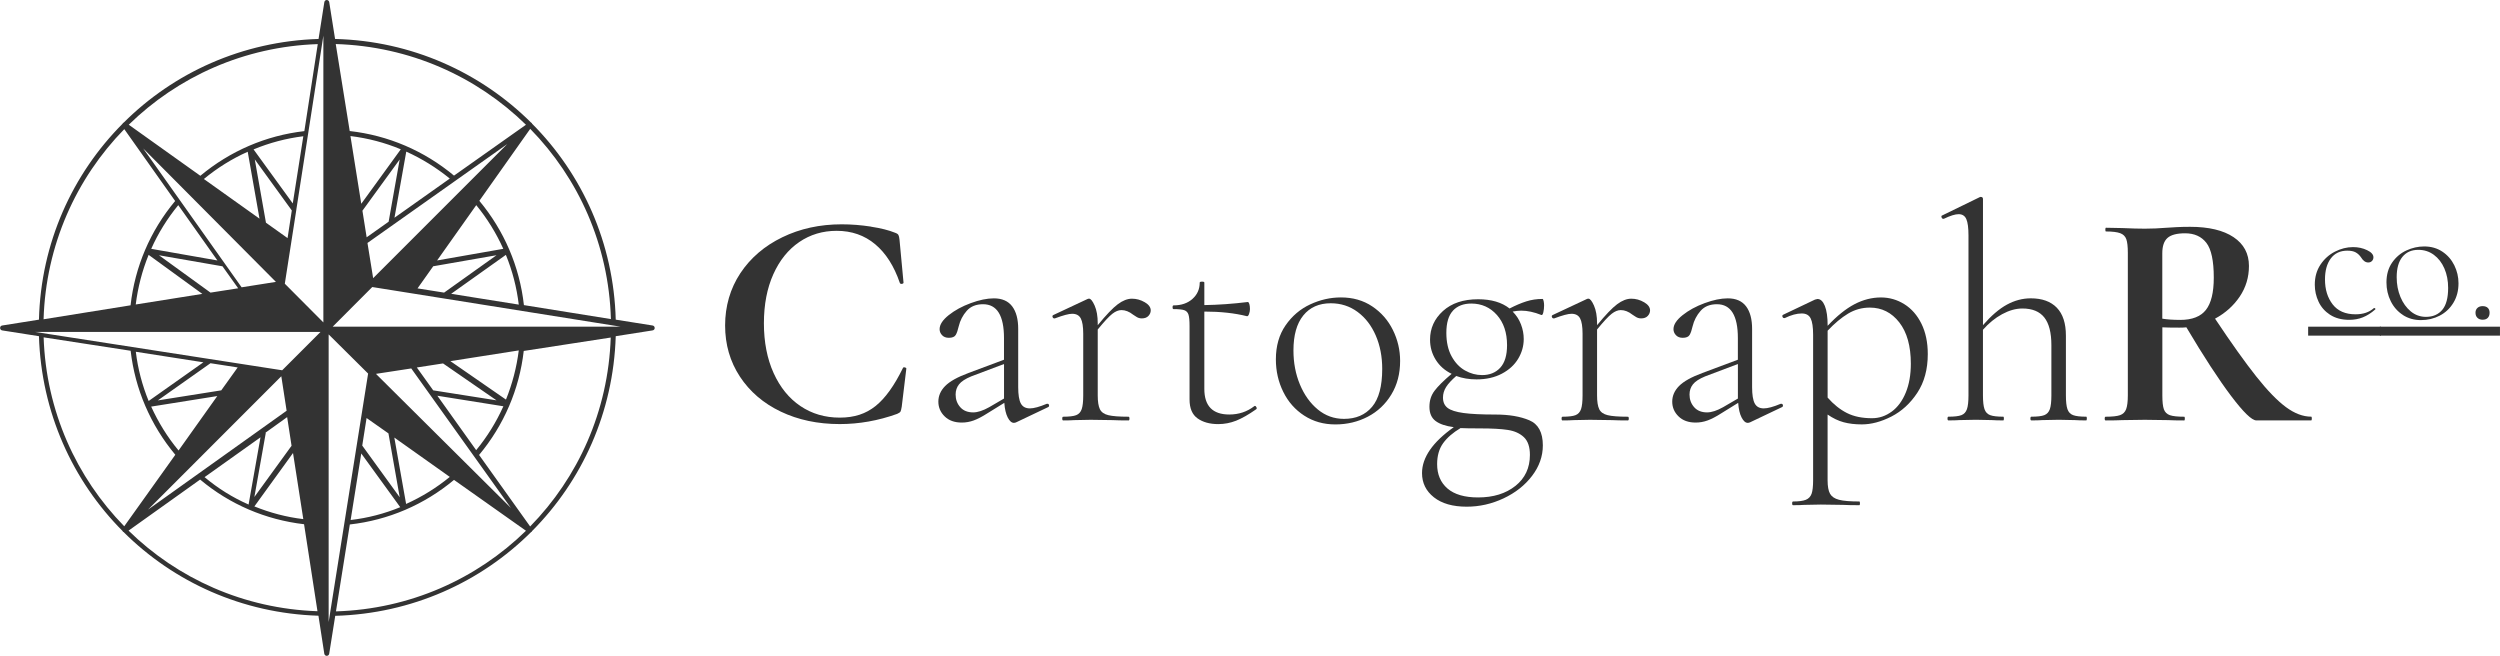 <?xml version="1.0" encoding="UTF-8"?>
<svg id="Layer_1" data-name="Layer 1" xmlns="http://www.w3.org/2000/svg" viewBox="0 0 941.51 247">
  <defs>
    <style>
      .cls-1 {
        isolation: isolate;
      }

      .cls-2 {
        fill: #333;
        stroke-width: 0px;
      }
    </style>
  </defs>
  <path class="cls-2" d="m246.56,123.53c0-.51-.34-.88-.81-.95l-13.86-2.2c-.75-28.9-12.64-54.85-31.54-73.83-.03-.07-.03-.2-.1-.24-.03-.07-.14-.07-.2-.1-19.01-18.91-45-30.8-73.86-31.54l-2.2-13.86c-.07-.44-.44-.81-.91-.81h-.03c-.44,0-.85.34-.91.85l-2.17,13.82c-28.7.88-54.55,12.71-73.42,31.54-.07.03-.17.03-.24.1-.07.03-.07.17-.1.24-18.91,18.97-30.8,44.93-31.54,73.83l-13.82,2.2c-.51.07-.81.44-.81.95,0,.44.34.85.81.91l13.82,2.17c.88,28.7,12.71,54.52,31.54,73.42.03.07.03.17.1.24.03.07.17.03.2.07,18.91,18.84,44.72,30.66,73.42,31.54l2.2,14.3c.07.44.44.81.91.81h.03c.44,0,.85-.34.91-.81l2.27-14.26c28.83-.81,54.82-12.67,73.8-31.58.07-.03.14,0,.2-.07s.07-.17.1-.24c18.84-18.91,30.66-44.72,31.54-73.42l13.82-2.17c.51-.07.85-.44.85-.91h0ZM119.67,16.62l-5.05,32.76c-14.48,1.66-27.98,7.5-39.17,16.82l-26.96-19.23c18.45-18.04,43.48-29.44,71.19-30.36h0Zm-59.86,79.5l23.98,4.17,5.9,8.28-10.41,1.63-19.47-14.11v.03Zm16.44,14.55l-25.13,4c.81-6.51,2.44-12.75,4.85-18.69l20.25,14.72.03-.03Zm-19.3-16.96c2.61-5.87,6.04-11.4,10.18-16.45l14.75,20.83-24.93-4.38Zm-3.14-37.92l50.1,50.37-12.92,2.04-37.17-52.44v.03Zm23,11.6c5.05-4.17,10.62-7.63,16.48-10.24l4.44,25.2-20.93-14.92v-.03Zm23.35,16.48l-4.21-23.84,13.94,19.23-1.59,10.41-8.14-5.8Zm-4.65-27.61c5.97-2.48,12.24-4.14,18.72-4.95l-3.97,25.3-14.79-20.38.03.03Zm-48.71-7.63l19.16,27.07c-9.36,11.19-15.16,24.76-16.79,39.28l-32.76,5.26c.85-27.91,12.28-53.08,30.39-71.6h0Zm-30.36,78.42l32.76,5.05c1.66,14.48,7.5,27.98,16.82,39.17l-19.23,26.93c-18.04-18.42-29.44-43.45-30.36-71.16h0Zm79.35,60.16l4.31-24.22h-.17l8.21-5.9,1.66,10.79-14.01,19.3v.03Zm14.56-16.61l3.87,24.9c-6.38-.75-12.58-2.41-18.42-4.78l14.55-20.11Zm-16.76,19.4c-5.94-2.61-11.5-6.07-16.55-10.31l21.06-14.99-4.48,25.3h-.03Zm-37.92,2l50.27-50.3,2,12.99-52.3,37.31h.03Zm11.57-22.35c-4.21-5.05-7.63-10.65-10.31-16.52l24.9-3.97-14.58,20.49Zm16.14-22.65l-23.95,3.8,19.84-14.01,10.24,1.59-6.17,8.61h.03Zm-27.41,4c-2.41-5.9-4.04-12.07-4.82-18.52l25.44,3.97-20.59,14.55h-.03Zm-7.56,48.84l26.96-19.23c11.16,9.36,24.66,15.13,39.14,16.82l5.05,32.76c-27.74-.95-52.71-12.31-71.16-30.36h0Zm57.86-60.39l-93.14-14.45h107.59l-14.45,14.45Zm15.51-18.02l-14.52-14.58,4.34-27.85h.03l-.03-.07,10.18-65.49v108.03-.03Zm108.29-1.26l-32.76-5.26c-1.63-14.52-7.46-28.08-16.79-39.28l19.16-27.1c18.18,18.55,29.58,43.69,30.39,71.63h0Zm-79.54-60.17l-4.17,23.5-8.28,5.87-1.59-10.01,14.08-19.37h-.03Zm-14.48,16.75l-4.07-25.51c6.58.81,12.96,2.48,18.96,4.99l-14.89,20.52Zm16.96-19.64c5.8,2.61,11.33,6.04,16.38,10.14l-20.83,14.75,4.44-24.9h0Zm38.02-2.85l-50.5,50.5-2.14-13.26,52.64-37.24Zm-11.67,23c4.14,5.05,7.56,10.62,10.18,16.45l-24.93,4.38,14.75-20.83Zm-16.28,23.03l23.91-4.17-19.74,14.08-10.01-1.59,5.87-8.28-.03-.03Zm27.44-4.29c2.44,5.97,4.07,12.24,4.85,18.72l-25.47-4.07,20.59-14.65h.03Zm7.56-49.02l-27.1,19.16c-11.23-9.36-24.79-15.16-39.28-16.79l-5.26-32.76c27.91.85,53.08,12.24,71.63,30.39h0Zm-74.31,187.29v-108.33l14.86,14.75-14.86,93.58Zm63.22-83.5l-23.84-3.76-6.17-8.61,9.87-1.53,20.15,13.91h0Zm-17.4-14.76l25.78-4.04c-.81,6.41-2.44,12.62-4.82,18.52l-20.93-14.48h-.03Zm19.98,17c-2.65,5.9-6.07,11.46-10.24,16.52l-14.62-20.49,24.9,3.97h-.03Zm2.78,38.23l-50.77-50.44,13.3-2.04,37.48,52.47Zm-22.96-11.63c-5.05,4.14-10.62,7.56-16.45,10.18l-4.44-25,20.89,14.82Zm-23.1-16.38l4.24,24.05-14.11-19.47,1.63-10.38,8.21,5.77.03.03Zm4.41,27.79c-5.94,2.44-12.21,4.07-18.65,4.82l4-25.06,14.69,20.25h-.03Zm-24.18,39.23l5.22-32.73c14.52-1.63,28.05-7.46,39.24-16.79l27.1,19.16c-18.55,18.11-43.65,29.51-71.57,30.36h0Zm73.13-31.98l-19.23-26.93c9.33-11.19,15.16-24.69,16.82-39.17l32.76-5.05c-.92,27.74-12.31,52.74-30.36,71.16h0Zm-74.35-75.25l14.89-14.92,93.48,14.92h-108.37Z"/>
  <g>
    <g class="cls-1">
      <g class="cls-1">
        <path class="cls-2" d="m328.02,85.37c3.75.58,6.75,1.34,9,2.26.7.23,1.14.52,1.33.87.19.35.33.95.41,1.8l1.51,16.14c0,.23-.19.39-.58.46-.39.08-.66-.04-.81-.35-2.17-6.35-5.26-11.2-9.29-14.57-4.03-3.37-8.86-5.05-14.51-5.05-5.26,0-9.97,1.41-14.1,4.24-4.14,2.83-7.39,6.87-9.75,12.13-2.36,5.26-3.54,11.42-3.54,18.46s1.22,13.37,3.66,18.75c2.44,5.38,5.8,9.52,10.1,12.42s9.23,4.35,14.8,4.35,9.83-1.45,13.47-4.35c3.64-2.9,7.08-7.68,10.33-14.34.08-.23.31-.31.7-.23.39.08.58.23.58.46l-1.74,14.39c-.16.93-.31,1.53-.46,1.8-.16.27-.58.56-1.28.87-7.12,2.55-14.32,3.83-21.59,3.83-8.28,0-15.69-1.57-22.23-4.7-6.54-3.13-11.67-7.53-15.38-13.18-3.71-5.65-5.57-12.07-5.57-19.27s1.92-13.91,5.75-19.68c3.83-5.76,9.09-10.27,15.79-13.52,6.69-3.25,14.14-4.88,22.35-4.88,3.64,0,7.33.29,11.09.87Z"/>
      </g>
      <g class="cls-1">
        <path class="cls-2" d="m394.49,152.06c.31,0,.5.17.58.52.08.35-.04.6-.35.75l-11.96,5.69c-.31.15-.62.23-.93.23-.85,0-1.63-.68-2.32-2.03s-1.12-3.19-1.28-5.51l-6.38,3.95c-1.94,1.24-3.64,2.13-5.11,2.67-1.47.54-2.98.81-4.53.81-2.71,0-4.86-.77-6.44-2.32-1.59-1.55-2.38-3.4-2.38-5.57s.85-4.12,2.55-5.86c1.7-1.74,4.64-3.38,8.82-4.93l13.35-4.99v-8.13c0-8.51-2.63-12.77-7.89-12.77-2.63,0-4.68.83-6.15,2.5-1.47,1.67-2.48,3.62-3.02,5.86-.31,1.39-.68,2.46-1.1,3.19-.43.74-1.3,1.1-2.61,1.1-1.08,0-1.94-.33-2.55-.99-.62-.66-.93-1.41-.93-2.26,0-1.7,1.14-3.46,3.42-5.28,2.28-1.82,5.05-3.33,8.3-4.53,3.25-1.2,6.15-1.8,8.71-1.8,3.09,0,5.4,1.01,6.91,3.02,1.51,2.01,2.26,4.84,2.26,8.47v21.94c0,2.86.33,4.92.99,6.15.66,1.24,1.8,1.86,3.42,1.86,1.47,0,3.6-.58,6.38-1.74h.23Zm-16.37-1.97v-13l-12.31,4.64c-2.25.93-3.79,1.93-4.64,3.02-.85,1.08-1.28,2.36-1.28,3.83,0,1.86.58,3.44,1.74,4.76,1.16,1.32,2.79,1.97,4.88,1.97,1.7,0,3.71-.66,6.04-1.97l5.57-3.25Z"/>
        <path class="cls-2" d="m431.11,113.81c1.51.89,2.26,1.92,2.26,3.08,0,.77-.29,1.47-.87,2.09-.58.62-1.41.93-2.5.93-.77,0-1.47-.21-2.09-.64-.62-.42-1.01-.68-1.16-.75-1.47-1.16-2.94-1.74-4.41-1.74-1.08,0-2.23.46-3.42,1.39-1.2.93-3.04,2.9-5.51,5.92v24.84c0,2.32.27,4.04.81,5.17.54,1.12,1.61,1.88,3.19,2.26,1.59.39,4.12.58,7.6.58.23,0,.35.23.35.7s-.12.7-.35.7c-2.48,0-4.45-.04-5.92-.12l-8.36-.12-6.15.12c-1.01.08-2.4.12-4.18.12-.23,0-.35-.23-.35-.7s.12-.7.35-.7c2.24,0,3.87-.19,4.88-.58,1-.39,1.7-1.14,2.09-2.26.39-1.12.58-2.84.58-5.17v-23.22c0-2.71-.31-4.64-.93-5.8-.62-1.16-1.7-1.74-3.25-1.74-1.24,0-3.41.58-6.5,1.74h-.23c-.31,0-.52-.18-.64-.52-.12-.35-.02-.6.29-.75l12.89-6.04c.15-.08.35-.12.58-.12.62,0,1.31.87,2.09,2.61.77,1.74,1.16,3.97,1.16,6.68v.7c3.17-3.87,5.69-6.5,7.55-7.89s3.64-2.09,5.34-2.09,3.31.45,4.82,1.34Z"/>
        <path class="cls-2" d="m472.61,152.87c.23,0,.42.17.58.52.15.35.12.6-.12.75-2.86,2.01-5.38,3.44-7.55,4.3-2.17.85-4.41,1.28-6.73,1.28-3.17,0-5.77-.72-7.78-2.15-2.01-1.43-3.02-3.81-3.02-7.14v-27.63c0-2.09-.14-3.54-.41-4.35-.27-.81-.79-1.35-1.57-1.63-.77-.27-2.13-.41-4.06-.41-.23,0-.35-.23-.35-.7s.12-.7.35-.7c2.94,0,5.32-.81,7.14-2.44,1.82-1.63,2.73-3.68,2.73-6.15,0-.23.31-.35.93-.35.54,0,.81.12.81.35v8.48c5.26-.08,10.72-.47,16.37-1.16.23,0,.42.25.58.75.15.5.23,1.14.23,1.92,0,.62-.12,1.24-.35,1.86-.23.62-.5.89-.81.81-4.64-1.16-9.98-1.74-16.02-1.74v29.14c0,6.42,3.13,9.63,9.4,9.63,3.56,0,6.69-1.04,9.4-3.13l.23-.12Z"/>
        <path class="cls-2" d="m491.18,156.53c-3.41-2.21-6.04-5.18-7.89-8.94-1.86-3.75-2.79-7.84-2.79-12.25,0-5.03,1.22-9.3,3.66-12.83,2.44-3.52,5.53-6.15,9.29-7.89,3.75-1.74,7.6-2.61,11.55-2.61,4.49,0,8.42,1.12,11.78,3.37,3.37,2.25,5.96,5.21,7.78,8.88,1.82,3.68,2.73,7.57,2.73,11.67,0,4.8-1.1,9.02-3.31,12.65-2.21,3.64-5.17,6.43-8.88,8.36-3.71,1.93-7.78,2.9-12.19,2.9s-8.32-1.1-11.72-3.31Zm25.54-3.31c2.55-3.02,3.83-7.78,3.83-14.28,0-4.64-.81-8.84-2.44-12.6-1.63-3.75-3.91-6.71-6.85-8.88-2.94-2.17-6.31-3.25-10.1-3.25-4.41,0-7.86,1.53-10.33,4.59-2.48,3.06-3.71,7.45-3.71,13.18,0,4.64.81,8.92,2.44,12.83,1.63,3.91,3.87,7.04,6.73,9.4,2.86,2.36,6.15,3.54,9.87,3.54,4.49,0,8.01-1.51,10.56-4.53Z"/>
        <path class="cls-2" d="m575.93,158.27c3.4,1.43,5.11,4.59,5.11,9.46,0,4.1-1.35,7.93-4.06,11.49-2.71,3.56-6.29,6.38-10.74,8.47-4.45,2.09-9.07,3.13-13.87,3.13-5.26,0-9.38-1.18-12.36-3.54-2.98-2.36-4.47-5.4-4.47-9.11,0-5.88,3.99-11.65,11.96-17.3-3.02-.39-5.3-1.16-6.85-2.32-1.55-1.16-2.32-2.94-2.32-5.34s.64-4.33,1.92-6.04c1.28-1.7,3.42-3.83,6.44-6.38-2.55-1.24-4.55-3-5.98-5.28-1.43-2.28-2.15-4.82-2.15-7.6,0-4.26,1.63-7.85,4.88-10.8,3.25-2.94,7.66-4.41,13.23-4.41,4.95,0,8.9,1.16,11.84,3.48,2.24-1.16,4.33-2.05,6.27-2.67,1.93-.62,3.98-.93,6.15-.93.15,0,.29.27.41.81.12.54.17,1.08.17,1.63,0,.93-.1,1.8-.29,2.61-.19.81-.45,1.14-.75.99-2.71-1.08-5.22-1.63-7.55-1.63-1.08,0-2.17.12-3.25.35,1.39,1.39,2.44,3,3.13,4.82.7,1.82,1.04,3.66,1.04,5.51,0,2.63-.7,5.11-2.09,7.43-1.39,2.32-3.44,4.2-6.15,5.63-2.71,1.43-5.88,2.15-9.52,2.15-2.79,0-5.34-.43-7.66-1.28-1.78,1.55-3.06,2.94-3.83,4.18-.77,1.24-1.16,2.55-1.16,3.95,0,1.7.58,3,1.74,3.89,1.16.89,3.15,1.53,5.98,1.92,2.82.39,6.83.58,12.01.58s9.36.72,12.77,2.15Zm-5.22,24.73c3.64-2.9,5.46-6.79,5.46-11.67,0-3.02-.75-5.24-2.26-6.68-1.51-1.43-3.52-2.34-6.04-2.73-2.52-.39-5.98-.58-10.39-.58-3.48,0-5.96-.04-7.43-.12-2.86,1.7-5.05,3.6-6.56,5.69s-2.26,4.72-2.26,7.89c0,3.87,1.3,6.93,3.89,9.17,2.59,2.24,6.44,3.37,11.55,3.37,5.73,0,10.41-1.45,14.05-4.35Zm-23.51-66c-1.67,1.78-2.5,4.57-2.5,8.36,0,3.48.66,6.43,1.97,8.82,1.31,2.4,3,4.18,5.05,5.34,2.05,1.16,4.2,1.74,6.44,1.74,2.86,0,5.15-.93,6.85-2.79,1.7-1.86,2.55-4.68,2.55-8.48,0-4.72-1.28-8.51-3.83-11.38-2.55-2.86-5.77-4.29-9.64-4.29-2.94,0-5.24.89-6.91,2.67Z"/>
      </g>
      <g class="cls-1">
        <path class="cls-2" d="m619.16,113.81c1.51.89,2.26,1.92,2.26,3.08,0,.77-.29,1.47-.87,2.09-.58.62-1.41.93-2.5.93-.78,0-1.47-.21-2.09-.64-.62-.42-1.01-.68-1.16-.75-1.47-1.16-2.94-1.74-4.41-1.74-1.08,0-2.23.46-3.42,1.39-1.2.93-3.04,2.9-5.51,5.92v24.84c0,2.32.27,4.04.81,5.17.54,1.12,1.61,1.88,3.19,2.26,1.59.39,4.12.58,7.6.58.23,0,.35.23.35.7s-.12.7-.35.7c-2.48,0-4.45-.04-5.92-.12l-8.36-.12-6.15.12c-1.01.08-2.4.12-4.18.12-.23,0-.35-.23-.35-.7s.12-.7.35-.7c2.24,0,3.87-.19,4.88-.58,1-.39,1.7-1.14,2.09-2.26.39-1.12.58-2.84.58-5.17v-23.22c0-2.71-.31-4.64-.93-5.8-.62-1.16-1.7-1.74-3.25-1.74-1.24,0-3.41.58-6.5,1.74h-.23c-.31,0-.52-.18-.64-.52-.12-.35-.02-.6.29-.75l12.89-6.04c.15-.08.35-.12.58-.12.62,0,1.31.87,2.09,2.61.77,1.74,1.16,3.97,1.16,6.68v.7c3.17-3.87,5.69-6.5,7.55-7.89,1.86-1.39,3.64-2.09,5.34-2.09s3.31.45,4.82,1.34Z"/>
      </g>
      <g class="cls-1">
        <path class="cls-2" d="m670.87,152.06c.31,0,.5.17.58.52.08.35-.04.6-.35.75l-11.96,5.69c-.31.15-.62.23-.93.23-.85,0-1.63-.68-2.32-2.03-.7-1.35-1.12-3.19-1.28-5.51l-6.38,3.95c-1.93,1.24-3.64,2.13-5.11,2.67-1.47.54-2.98.81-4.53.81-2.71,0-4.86-.77-6.44-2.32-1.59-1.55-2.38-3.4-2.38-5.57s.85-4.12,2.55-5.86c1.7-1.74,4.64-3.38,8.82-4.93l13.35-4.99v-8.13c0-8.51-2.63-12.77-7.89-12.77-2.63,0-4.68.83-6.15,2.5-1.47,1.67-2.48,3.62-3.02,5.86-.31,1.39-.68,2.46-1.1,3.19-.43.74-1.3,1.1-2.61,1.1-1.08,0-1.93-.33-2.55-.99-.62-.66-.93-1.41-.93-2.26,0-1.7,1.14-3.46,3.43-5.28,2.28-1.82,5.05-3.33,8.3-4.53,3.25-1.2,6.15-1.8,8.71-1.8,3.09,0,5.4,1.01,6.91,3.02,1.51,2.01,2.26,4.84,2.26,8.47v21.94c0,2.86.33,4.92.99,6.15.66,1.24,1.8,1.86,3.42,1.86,1.47,0,3.6-.58,6.38-1.74h.23Zm-16.37-1.97v-13l-12.3,4.64c-2.25.93-3.79,1.93-4.64,3.02-.85,1.08-1.28,2.36-1.28,3.83,0,1.86.58,3.44,1.74,4.76,1.16,1.32,2.79,1.97,4.88,1.97,1.7,0,3.72-.66,6.04-1.97l5.57-3.25Z"/>
        <path class="cls-2" d="m717.19,114.56c2.71,1.7,4.86,4.16,6.44,7.37,1.58,3.21,2.38,7.02,2.38,11.43,0,5.73-1.32,10.58-3.95,14.57-2.63,3.99-5.88,6.96-9.75,8.94-3.87,1.97-7.59,2.96-11.14,2.96-2.55,0-4.84-.27-6.85-.81-2.01-.54-4.03-1.51-6.04-2.9v24.73c0,2.32.31,4.02.93,5.11.62,1.08,1.74,1.84,3.37,2.26,1.63.43,4.18.64,7.66.64.15,0,.23.23.23.7s-.08.7-.23.7c-2.63,0-4.68-.04-6.15-.12l-8.36-.12-6.27.12c-1.01.08-2.4.12-4.18.12-.23,0-.35-.23-.35-.7s.12-.7.35-.7c2.17,0,3.77-.21,4.82-.64,1.04-.43,1.76-1.18,2.15-2.26.39-1.08.58-2.79.58-5.11v-54.79c0-2.86-.31-4.91-.93-6.15-.62-1.24-1.74-1.86-3.37-1.86-1.86,0-3.99.58-6.38,1.74h-.23c-.31,0-.52-.17-.64-.52-.12-.35-.02-.6.29-.75l11.96-5.69.93-.23c1.16,0,2.09.87,2.79,2.61.7,1.74,1.05,4.24,1.05,7.49,3.48-3.71,6.85-6.42,10.1-8.13,3.25-1.7,6.58-2.55,9.98-2.55,3.17,0,6.11.85,8.82,2.55Zm-4.76,40.46c2.24-1.66,4.01-4.04,5.28-7.14,1.28-3.09,1.92-6.73,1.92-10.91,0-6.65-1.45-11.84-4.35-15.56-2.9-3.71-6.6-5.57-11.09-5.57-2.94,0-5.67.75-8.18,2.26-2.52,1.51-5.09,3.66-7.72,6.44v25.19c2.24,2.55,4.66,4.49,7.25,5.8,2.59,1.32,5.75,1.97,9.46,1.97,2.71,0,5.18-.83,7.43-2.5Z"/>
        <path class="cls-2" d="m785.91,157.63c0,.46-.08.7-.23.7-1.78,0-3.21-.04-4.3-.12l-6.04-.12-6.15.12c-1.01.08-2.4.12-4.18.12-.23,0-.35-.23-.35-.7s.12-.7.35-.7c2.24,0,3.87-.19,4.88-.58,1-.39,1.7-1.14,2.09-2.26.39-1.12.58-2.84.58-5.17v-18.92c0-4.72-.89-8.2-2.67-10.45-1.78-2.24-4.53-3.37-8.24-3.37-2.48,0-5.03.72-7.66,2.15-2.63,1.43-5.03,3.39-7.2,5.86v24.73c0,2.32.19,4.04.58,5.17.39,1.12,1.1,1.88,2.15,2.26,1.04.39,2.69.58,4.93.58.15,0,.23.23.23.7s-.08.7-.23.7c-1.78,0-3.21-.04-4.29-.12l-6.04-.12-6.15.12c-1.01.08-2.4.12-4.18.12-.23,0-.35-.23-.35-.7s.12-.7.35-.7c2.24,0,3.87-.19,4.88-.58,1.01-.39,1.7-1.14,2.09-2.26.39-1.12.58-2.84.58-5.17v-60.25c0-2.86-.27-4.91-.81-6.15-.54-1.24-1.51-1.86-2.9-1.86-1.32,0-3.17.58-5.57,1.74h-.23c-.31,0-.52-.19-.64-.58-.12-.39-.02-.62.29-.7l14.28-6.96h.23c.54,0,.81.27.81.81v47.48c3.09-3.56,6.09-6.13,9-7.72,2.9-1.58,5.9-2.38,9-2.38,4.26,0,7.53,1.18,9.81,3.54,2.28,2.36,3.42,5.86,3.42,10.51v22.52c0,2.32.19,4.04.58,5.17.39,1.12,1.1,1.88,2.15,2.26,1.05.39,2.69.58,4.93.58.15,0,.23.23.23.7Z"/>
      </g>
      <g class="cls-1">
        <path class="cls-2" d="m870.64,157.63c0,.46-.08.7-.23.7h-20.66c-1.7,0-4.88-3.08-9.52-9.23-4.64-6.15-10.26-14.76-16.83-25.83-.62.08-1.51.12-2.67.12-3.02,0-5.15-.04-6.38-.12v25.66c0,2.4.19,4.14.58,5.22.39,1.08,1.14,1.82,2.26,2.21,1.12.39,2.92.58,5.4.58.15,0,.23.23.23.7s-.08.7-.23.7c-2.55,0-4.57-.04-6.04-.12l-8.82-.12-8.47.12c-1.55.08-3.64.12-6.27.12-.23,0-.35-.23-.35-.7s.12-.7.35-.7c2.48,0,4.28-.19,5.4-.58,1.12-.39,1.9-1.14,2.32-2.26.42-1.12.64-2.84.64-5.17v-53.75c0-2.32-.19-4.02-.58-5.11-.39-1.08-1.16-1.84-2.32-2.26-1.16-.42-2.94-.64-5.34-.64-.16,0-.23-.23-.23-.7s.08-.7.23-.7l6.15.12c3.56.16,6.38.23,8.47.23,2.63,0,5.38-.12,8.24-.35,1-.08,2.26-.15,3.77-.23,1.51-.08,3.19-.12,5.05-.12,7.04,0,12.5,1.3,16.37,3.89,3.87,2.59,5.8,6.21,5.8,10.85,0,4.26-1.16,8.11-3.48,11.55-2.32,3.44-5.42,6.21-9.29,8.3,6.19,9.29,11.38,16.56,15.56,21.82,4.18,5.26,7.89,9.09,11.14,11.49,3.25,2.4,6.42,3.6,9.52,3.6.15,0,.23.23.23.7Zm-49.57-37.15c4.49,0,7.72-1.26,9.69-3.77,1.97-2.51,2.96-6.56,2.96-12.13,0-6.34-.93-10.72-2.79-13.12-1.86-2.4-4.53-3.6-8.01-3.6-3.1,0-5.3.58-6.62,1.74-1.32,1.16-1.97,3.1-1.97,5.8v24.61c1.86.31,4.1.46,6.73.46Z"/>
      </g>
    </g>
    <g class="cls-1">
      <g class="cls-1">
        <path class="cls-2" d="m877.51,118.55c-1.95-1.28-3.4-2.93-4.34-4.95-.94-2.02-1.41-4.15-1.41-6.4,0-2.87.71-5.38,2.12-7.51,1.41-2.13,3.23-3.77,5.45-4.91s4.5-1.72,6.83-1.72c1.93,0,3.69.38,5.29,1.15,1.59.76,2.39,1.66,2.39,2.69,0,.54-.18,1-.54,1.38-.36.38-.83.57-1.41.57-1.03,0-1.93-.63-2.69-1.89-.58-.85-1.27-1.49-2.05-1.92s-1.83-.64-3.13-.64c-2.69,0-4.77.98-6.23,2.93s-2.19,4.59-2.19,7.91c0,3.77.96,6.9,2.89,9.39,1.93,2.49,4.8,3.74,8.62,3.74,2.87,0,5.18-.78,6.93-2.36h.13c.13,0,.26.07.37.2.11.13.1.25-.03.34-1.53,1.35-3.08,2.33-4.65,2.96-1.57.63-3.28.94-5.12.94-2.87,0-5.28-.64-7.24-1.92Z"/>
        <path class="cls-2" d="m869.26,126.4v-3.37h27.4v3.37h-27.4Z"/>
      </g>
      <g class="cls-1">
        <path class="cls-2" d="m904.95,118.62c-1.98-1.28-3.5-3.01-4.58-5.18-1.08-2.18-1.62-4.54-1.62-7.1,0-2.92.71-5.4,2.12-7.44,1.41-2.04,3.21-3.57,5.39-4.58,2.18-1.01,4.41-1.51,6.7-1.51,2.6,0,4.88.65,6.83,1.95,1.95,1.3,3.46,3.02,4.51,5.15,1.05,2.13,1.58,4.39,1.58,6.77,0,2.78-.64,5.23-1.92,7.34-1.28,2.11-3,3.73-5.15,4.85-2.16,1.12-4.51,1.68-7.07,1.68s-4.83-.64-6.8-1.92Zm14.81-1.92c1.48-1.75,2.22-4.51,2.22-8.28,0-2.69-.47-5.13-1.41-7.3-.94-2.18-2.27-3.89-3.97-5.15-1.71-1.26-3.66-1.88-5.86-1.88-2.56,0-4.56.89-5.99,2.66-1.44,1.77-2.15,4.32-2.15,7.64,0,2.69.47,5.17,1.41,7.44.94,2.27,2.24,4.08,3.9,5.45,1.66,1.37,3.57,2.05,5.72,2.05,2.6,0,4.65-.88,6.13-2.63Z"/>
        <path class="cls-2" d="m933.02,119.7c-.49-.47-.74-1.11-.74-1.92,0-.76.25-1.37.74-1.82.49-.45,1.14-.67,1.95-.67.85,0,1.5.23,1.95.67s.67,1.05.67,1.82c0,.81-.23,1.45-.67,1.92-.45.47-1.1.71-1.95.71-.81,0-1.46-.24-1.95-.71Z"/>
        <path class="cls-2" d="m896.26,126.4v-3.37h45.24v3.37h-45.24Z"/>
      </g>
    </g>
  </g>
</svg>
